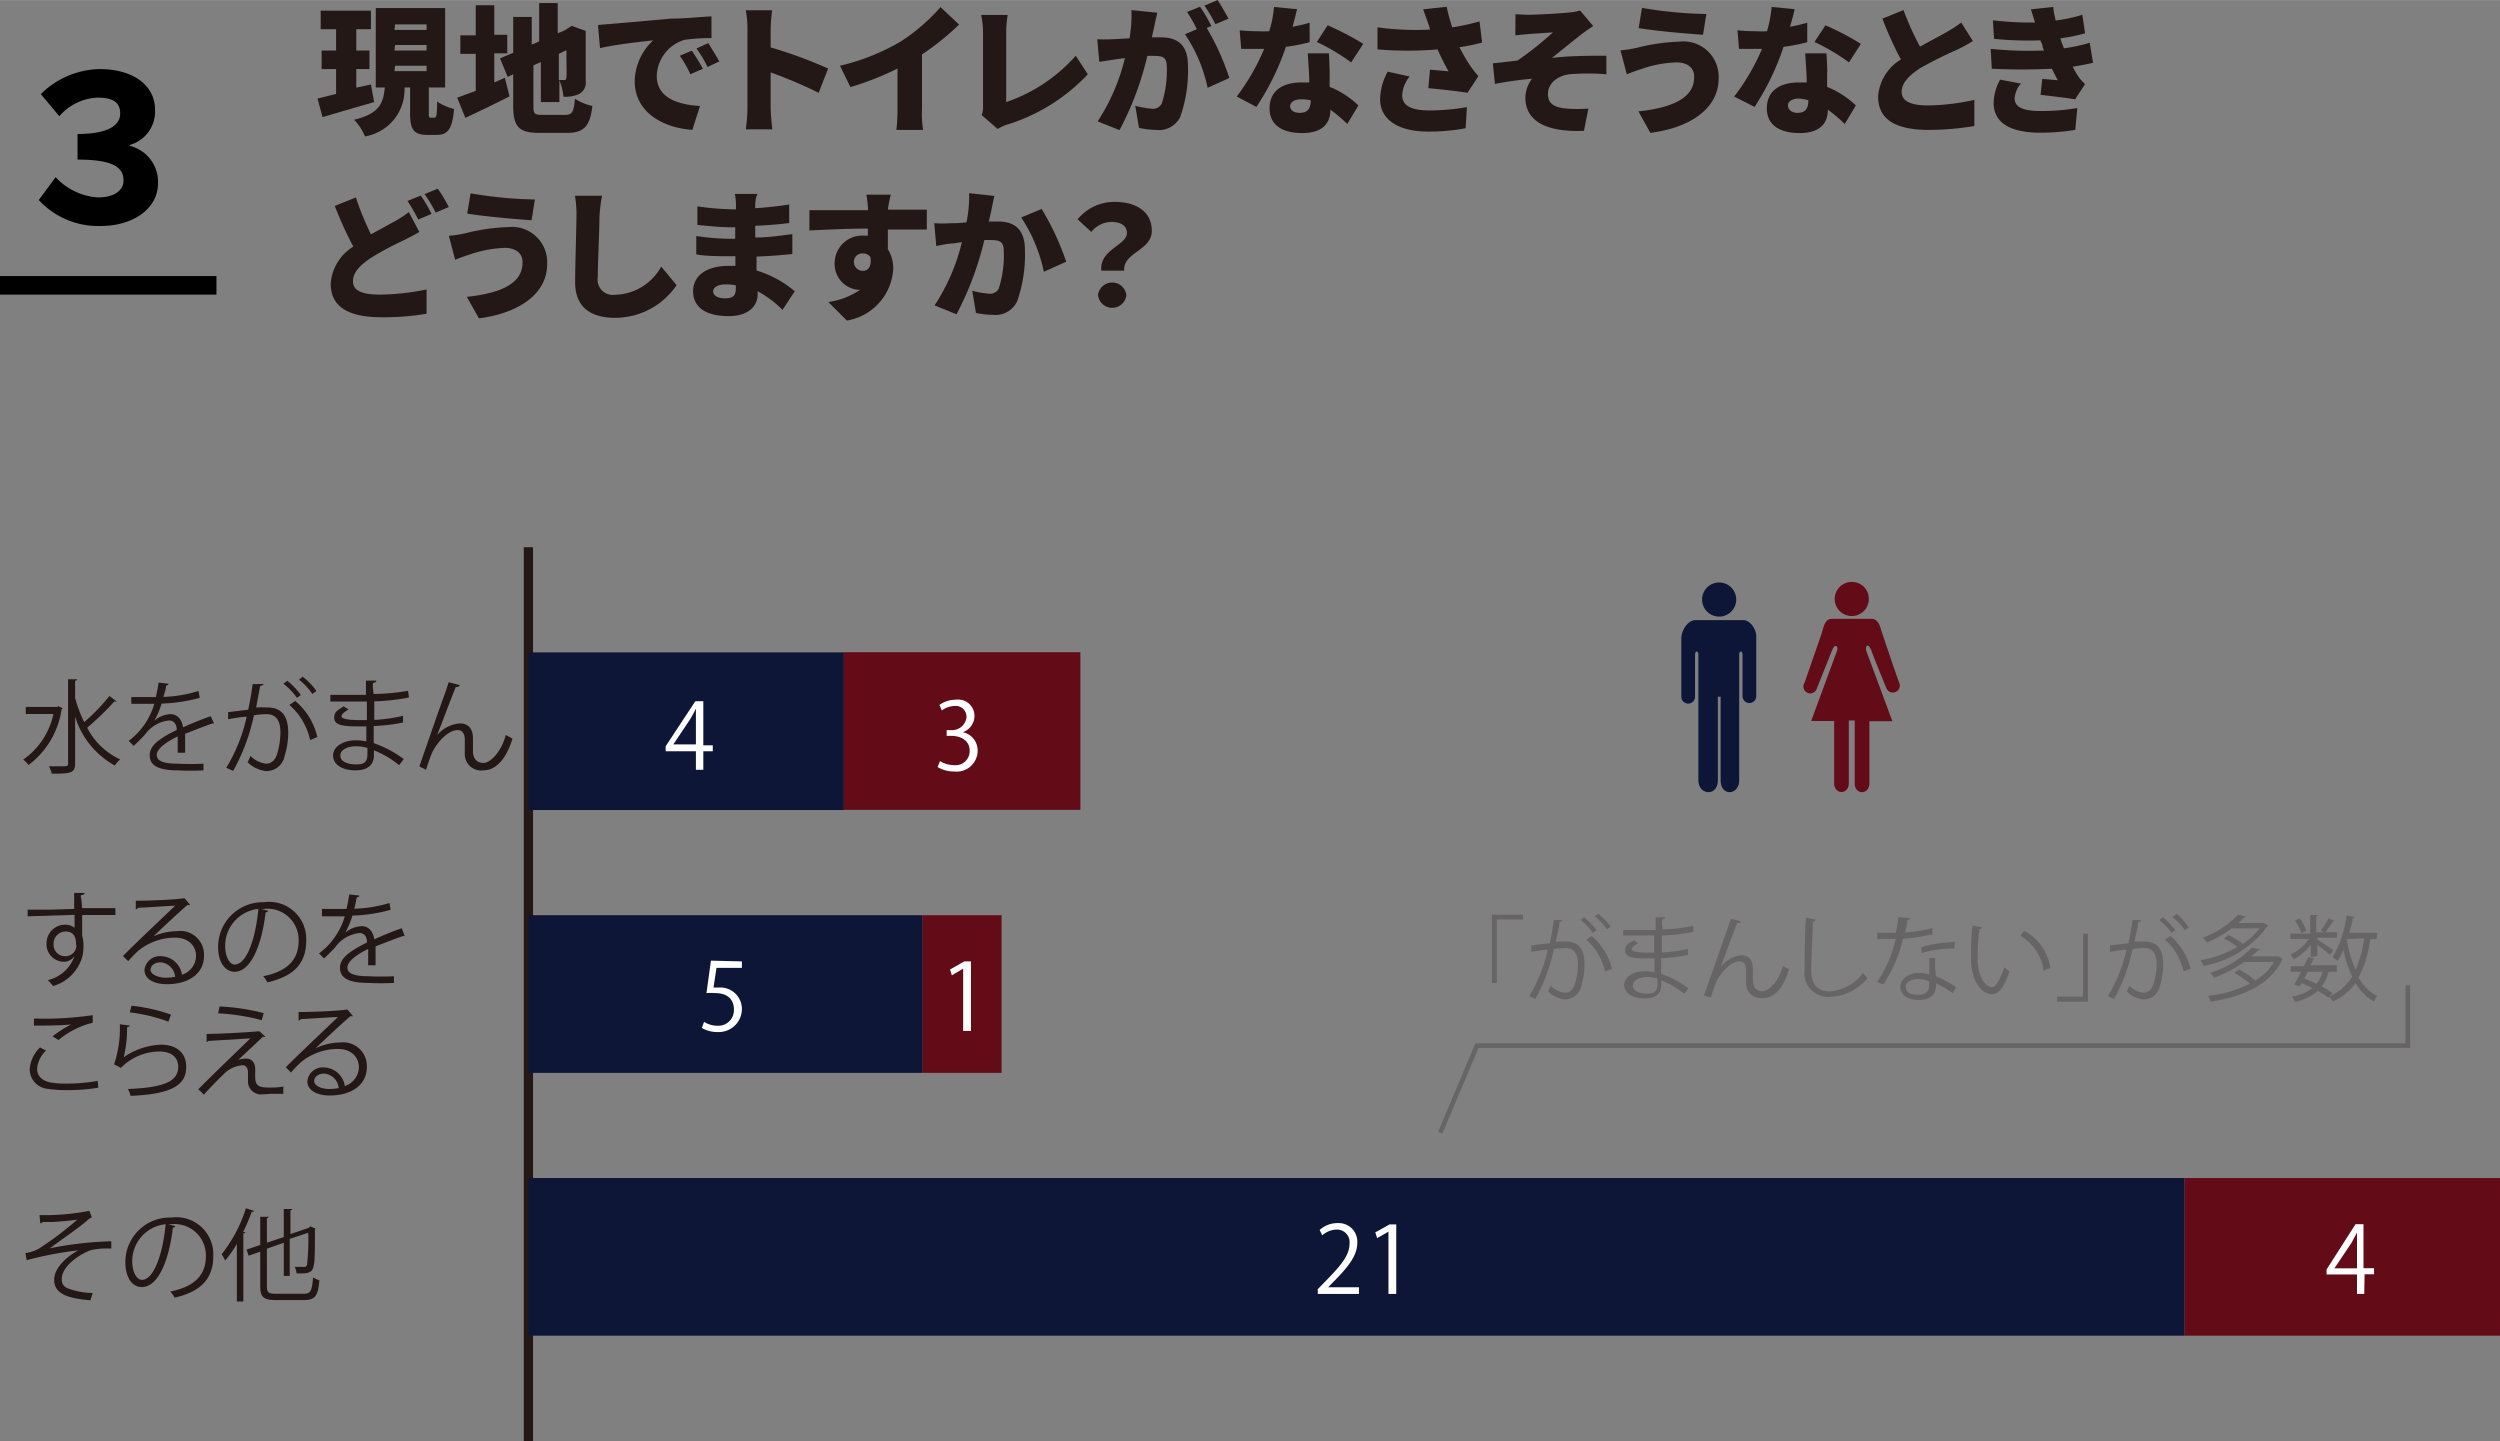 <svg xmlns="http://www.w3.org/2000/svg" width="47.55mm" height="27.41mm" viewBox="0 0 134.79 77.69"><rect x="0" y="0" width="134.79" height="77.69" fill="#808080" stroke="none"/><defs><style>.cls-1,.cls-7,.cls-8{fill:none;}.cls-1{stroke:#231815;stroke-width:0.5px;}.cls-1,.cls-8{stroke-miterlimit:10;}.cls-2{fill:#0d1636;}.cls-3{fill:#640b18;}.cls-4{fill:#231815;}.cls-5{fill:#fff;}.cls-6{fill:#666464;}.cls-7{stroke:#000;}.cls-8{stroke:#666464;stroke-width:0.25px;}</style></defs><g id="レイヤー_2" data-name="レイヤー 2"><g id="文字"><line class="cls-1" x1="28.49" y1="29.5" x2="28.49" y2="77.69"/><rect class="cls-2" x="32.74" y="30.91" width="8.5" height="17.01" transform="translate(76.41 2.43) rotate(90)"/><rect class="cls-3" x="47.62" y="33.04" width="8.5" height="12.76" transform="translate(91.29 -12.46) rotate(90)"/><rect class="cls-3" x="122.03" y="59.26" width="8.5" height="17.01" transform="translate(194.05 -58.52) rotate(90)"/><rect class="cls-2" x="34.87" y="42.96" width="8.5" height="21.26" transform="translate(92.71 14.47) rotate(90)"/><rect class="cls-2" x="68.88" y="23.12" width="8.5" height="89.29" transform="translate(140.9 -5.37) rotate(90)"/><rect class="cls-3" x="47.62" y="51.47" width="8.5" height="4.25" transform="translate(105.47 1.72) rotate(90)"/><path class="cls-3" d="M102.4,36.81c-.2-.52-.88-2.56-.88-2.56-.14-.35-.17-.85-.59-.89H98.76c-.41,0-.45.54-.58.89,0,0-.69,2-.89,2.56a.37.37,0,1,0,.67.29s.62-1.53.8-2,.38-.25.28,0l-1.39,3.77h1.24v3.35c0,.63.79.64.79,0V38.84H100v3.39c0,.64.79.63.79,0V38.88h1.24l-1.4-3.77c-.09-.28.09-.52.28,0s.8,2,.8,2A.37.37,0,1,0,102.4,36.81Z"/><path class="cls-3" d="M100.76,32.28a.92.92,0,1,1-.91-.91A.91.91,0,0,1,100.76,32.28Z"/><path class="cls-2" d="M93.61,32.31a.92.92,0,1,1-.92-.91A.92.92,0,0,1,93.61,32.31Z"/><path class="cls-2" d="M94,33.43H91.41c-.37,0-.75.48-.76,1v3.13a.37.37,0,1,0,.74,0V35.31c0-.25.18-.25.18,0v6.75c0,.82,1.05.9,1.05,0v-4.5h.15v4.5c0,.9,1,.82,1,0V35.31c0-.25.18-.25.18,0v2.22a.37.37,0,1,0,.74,0V34.4C94.73,33.91,94.34,33.43,94,33.43Z"/><path class="cls-4" d="M20.17,5.5c-1,.29-2,.58-2.78.81l-.27-1,1-.25V3.72h-.78v-1h.78V1.57h-.83v-1H20v1h-.79V2.72h.71v1h-.71v1L20,4.55Zm3.25.84c.11,0,.14-.12.15-.87a2.77,2.77,0,0,0,.91.4c-.09,1.09-.34,1.4-.94,1.4h-.48c-.78,0-.95-.31-.95-1.19V4.71h-.3a2.56,2.56,0,0,1-2.13,2.64,2.92,2.92,0,0,0-.59-.9c1.39-.33,1.57-.9,1.66-1.74h-.49V.43H24V4.71h-.88V6.07c0,.24,0,.27.1.27ZM21.27,1.61H23v-.3h-1.7Zm0,1.11H23v-.3h-1.7Zm0,1.11H23V3.54h-1.7Z"/><path class="cls-4" d="M27.22,4.19l.25,1c-.8.41-1.67.83-2.38,1.16l-.44-1.09c.27-.09.59-.22,1-.36v-2h-.83v-1h.83V.28h1V1.87h.7v1h-.7V4.44Zm3.24,2c.39,0,.47-.15.54-.87a3,3,0,0,0,.94.39c-.13,1.08-.44,1.45-1.37,1.45H29.1c-1.12,0-1.43-.31-1.43-1.48V4l-.3.14-.41-1,.71-.3V.91h1V2.4l.4-.17V.16h1V1.79l.38-.16h0l.17-.11.2-.13.76.27,0,.17c0,1.45,0,2.23,0,2.55a.69.69,0,0,1-.37.69,1.82,1.82,0,0,1-.83.14,3.23,3.23,0,0,0-.22-.89V5.5h-1V3.34l-.4.18V5.68c0,.46.05.51.49.51ZM30.13,2.9V4.31h.28c.08,0,.11,0,.13-.14s0-.51,0-1.47Z"/><path class="cls-4" d="M33,1.28,36.18,1C36.93,1,37.81.9,38.36.88V2.05a10.12,10.12,0,0,0-1.44.09,2.09,2.09,0,0,0-1.51,1.95c0,1.11,1,1.54,2.33,1.62L37.33,7c-1.68-.13-3.11-1-3.11-2.64a3.08,3.08,0,0,1,1-2.19c-.64.07-2,.22-2.87.42l-.11-1.24C32.49,1.31,32.82,1.3,33,1.28Zm4.93,2.41L37.22,4a5.54,5.54,0,0,0-.57-1l.65-.27A10.57,10.57,0,0,1,37.89,3.69Zm.88-.4-.66.32a6.3,6.3,0,0,0-.6-1l.64-.29C38.35,2.59,38.62,3,38.77,3.29Z"/><path class="cls-4" d="M40.3,1.55a5.33,5.33,0,0,0-.09-1h1.42a9,9,0,0,0-.08,1v1a25.11,25.11,0,0,1,3.1,1.14L44.14,5A24.39,24.39,0,0,0,41.55,3.9V5.83c0,.21.05.8.09,1.14H40.21a9,9,0,0,0,.09-1.14Z"/><path class="cls-4" d="M48.57,2.23A10.34,10.34,0,0,0,50.71.38l1,.94a14.18,14.18,0,0,1-2,1.61V5.88A5.52,5.52,0,0,0,49.77,7H48.33a10,10,0,0,0,.06-1.09V3.69a15.45,15.45,0,0,1-2.54,1l-.56-1.15A11.82,11.82,0,0,0,48.57,2.23Z"/><path class="cls-4" d="M53,5.7V1.75a4.47,4.47,0,0,0-.1-.95h1.43a6.3,6.3,0,0,0-.08,1v3.7A8.8,8.8,0,0,0,58,3l.65,1a10,10,0,0,1-4.34,2.71,2.18,2.18,0,0,0-.52.24l-.86-.75A1.17,1.17,0,0,0,53,5.7Z"/><path class="cls-4" d="M62.24,1.4c-.05.21-.09.42-.14.61l.51,0c.87,0,1.44.4,1.44,1.53a7.54,7.54,0,0,1-.42,2.77A1.29,1.29,0,0,1,62.32,7a4.53,4.53,0,0,1-.91-.11l-.2-1.19a5.4,5.4,0,0,0,.92.16.52.52,0,0,0,.51-.29,5.74,5.74,0,0,0,.27-1.95c0-.55-.22-.61-.69-.61a2.57,2.57,0,0,0-.36,0,16.54,16.54,0,0,1-1.5,4l-1.18-.47a10.82,10.82,0,0,0,1.47-3.41l-.46.06-.92.14-.11-1.22a8.61,8.61,0,0,0,.88,0l.86-.05A7,7,0,0,0,61,.54L62.4.68C62.34.91,62.28,1.19,62.24,1.4Zm3.07,0-.25.1a13.35,13.35,0,0,1,1.22,2.7l-1.17.53a8.24,8.24,0,0,0-1.22-2.89l.64-.27A7.46,7.46,0,0,0,64,.64l.7-.28C64.91.64,65.17,1.12,65.31,1.39ZM66.24,1l-.71.3a8.07,8.07,0,0,0-.59-1L65.65,0C65.84.29,66.11.77,66.24,1Z"/><path class="cls-4" d="M69.69,1.44c.35-.07.66-.14.92-.22l0,1.05a9.67,9.67,0,0,1-1.28.25,13.75,13.75,0,0,1-1.59,3.24L66.68,5.2a11.93,11.93,0,0,0,1.48-2.57h-.24l-1,0-.08-1a10.36,10.36,0,0,0,1,.05,5.72,5.72,0,0,0,.59,0A5.93,5.93,0,0,0,68.69.37l1.24.12C69.88.72,69.79,1.07,69.69,1.44Zm2,2.45c0,.18,0,.47,0,.79a4.79,4.79,0,0,1,1.55,1l-.6,1a7.86,7.86,0,0,0-.91-.77c0,.72-.41,1.26-1.52,1.26s-1.76-.46-1.76-1.33.59-1.4,1.74-1.4l.4,0c0-.53-.06-1.15-.08-1.57h1.14C71.67,3.16,71.68,3.52,71.69,3.89ZM70.08,6.08c.45,0,.59-.26.59-.68v0a2.84,2.84,0,0,0-.51-.05c-.37,0-.6.15-.6.37S69.77,6.08,70.08,6.08ZM71,2.26l.58-.9a15,15,0,0,1,1.92,1l-.65,1A11.09,11.09,0,0,0,71,2.26Z"/><path class="cls-4" d="M76.73.5,78,.36a9.33,9.33,0,0,0,.3,1.11,12.69,12.69,0,0,0,1.47-.32l.14,1.14a10.43,10.43,0,0,1-1.22.25,8.75,8.75,0,0,0,.58,1,5.19,5.19,0,0,0,.44.56L79.12,5c-.46-.08-1.43-.19-2.11-.25l.09-1,1,.09a11.77,11.77,0,0,1-.59-1.18,19.72,19.72,0,0,1-3.24,0V1.47a15.18,15.18,0,0,0,2.83.12A2.27,2.27,0,0,0,77,1.25ZM75.6,5.12c0,.59.51.83,1.49.83a11.87,11.87,0,0,0,2-.18l-.07,1.14A10.68,10.68,0,0,1,77,7.09c-1.59,0-2.59-.63-2.59-1.75a3.16,3.16,0,0,1,.41-1.48L76,4.12A1.75,1.75,0,0,0,75.6,5.12Z"/><path class="cls-4" d="M82.49.79c.31,0,1.64-.07,2.11-.12a2.68,2.68,0,0,0,.59-.11l.71.84c-.18.12-.51.34-.69.49-.53.41-1.07.86-1.54,1.23C84.6,3,85.79,3,86.61,3V4a12.55,12.55,0,0,0-2,0c-.66.09-1.15.5-1.15,1.06s.38.73,1,.79a8,8,0,0,0,1.18,0l-.24,1.2c-2,.08-3.16-.5-3.16-1.81a1.78,1.78,0,0,1,.36-1,19.15,19.15,0,0,0-2,.28l-.11-1.11,1.33-.15a18.75,18.75,0,0,0,1.91-1.52l-1.3.09-.73.07L81.71.76C82,.78,82.22.79,82.49.79Z"/><path class="cls-4" d="M90.39,3.36a6.23,6.23,0,0,0-1.9.36c-.21.06-.55.19-.78.28l-.34-1.29a6.13,6.13,0,0,0,.89-.14,10.78,10.78,0,0,1,2.29-.33,1.9,1.9,0,0,1,2.11,2c0,1.59-1.51,2.64-3.68,2.92L88.34,6c1.88-.2,3-.75,3-1.83C91.37,3.73,91.06,3.36,90.39,3.36ZM92,.75l-.18,1.12c-.9-.06-2.6-.21-3.47-.36L88.53.42A22.34,22.34,0,0,0,92,.75Z"/><path class="cls-4" d="M96.51,1.44a9.25,9.25,0,0,0,.93-.22l0,1.05a9.67,9.67,0,0,1-1.28.25A13.75,13.75,0,0,1,94.6,5.76L93.5,5.2A11.58,11.58,0,0,0,95,2.63h-.24l-1,0-.08-1a10.1,10.1,0,0,0,1,.05,5.82,5.82,0,0,0,.59,0A6.7,6.7,0,0,0,95.52.37l1.24.12C96.71.72,96.62,1.07,96.51,1.44Zm2,2.45c0,.18,0,.47,0,.79a4.91,4.91,0,0,1,1.55,1l-.6,1a7.86,7.86,0,0,0-.91-.77c0,.72-.41,1.26-1.52,1.26s-1.77-.46-1.77-1.33.6-1.4,1.75-1.4l.4,0c0-.53-.06-1.15-.08-1.57h1.14C98.5,3.16,98.51,3.52,98.52,3.89ZM96.91,6.08c.45,0,.59-.26.59-.68v0A2.84,2.84,0,0,0,97,5.31c-.37,0-.6.15-.6.37S96.6,6.08,96.91,6.08Zm.92-3.82.59-.9a14.21,14.21,0,0,1,1.91,1l-.64,1A10.79,10.79,0,0,0,97.83,2.26Z"/><path class="cls-4" d="M103.52,2.51c.55-.31,1.12-.6,1.44-.79a6.22,6.22,0,0,0,.78-.51l.63,1a9.32,9.32,0,0,1-.84.46,22.11,22.11,0,0,0-2,1c-.58.38-1,.78-1,1.28s.48.73,1.44.73a12,12,0,0,0,2.48-.3V6.79A15,15,0,0,1,104,7c-1.54,0-2.74-.41-2.74-1.8a2.54,2.54,0,0,1,1.23-2c-.35-.64-.7-1.42-1-2.2l1.14-.46A15.09,15.09,0,0,0,103.52,2.51Z"/><path class="cls-4" d="M110.2,2.72a1.34,1.34,0,0,0-.07-.18c0-.15-.09-.27-.12-.37a18.54,18.54,0,0,1-2.5-.08l-.06-1a17.46,17.46,0,0,0,2.27.12L109.5.5l1.21-.13c0,.26.08.5.12.73a7.86,7.86,0,0,0,1.44-.31l.15,1a8.69,8.69,0,0,1-1.33.27,2.58,2.58,0,0,0,.08.26l.11.28a8.56,8.56,0,0,0,1.39-.3l.18,1.08c-.34.08-.7.15-1.1.21a6,6,0,0,0,.3.52,2.42,2.42,0,0,0,.37.42l-.54.82c-.42-.07-1.3-.18-1.86-.24l.09-.86.84.07c-.12-.21-.22-.42-.32-.62a31.94,31.94,0,0,1-3.24,0l-.06-1.07A20.58,20.58,0,0,0,110.2,2.72Zm-1.58,2.57c0,.51.51.69,1.4.69A11,11,0,0,0,112,5.82L111.89,7a12.21,12.21,0,0,1-1.87.15c-1.51,0-2.51-.45-2.53-1.58a2.64,2.64,0,0,1,.35-1.28l1.12.21A1.37,1.37,0,0,0,108.62,5.29Z"/><path class="cls-4" d="M20,12.63l1.26-.69a5.87,5.87,0,0,0,.78-.51l.57,1.07c-.27.16-.54.3-.84.45a16.59,16.59,0,0,0-1.74.93c-.58.38-1,.78-1,1.28s.48.72,1.44.72A12.91,12.91,0,0,0,23,15.6l0,1.31a13.6,13.6,0,0,1-2.43.19c-1.55,0-2.74-.42-2.74-1.81a2.56,2.56,0,0,1,1.22-2c-.34-.63-.7-1.41-1-2.19l1.14-.46A15.09,15.09,0,0,0,20,12.63Zm3.26-1.1-.71.3a10.59,10.59,0,0,0-.58-1l.71-.29C22.87,10.78,23.14,11.27,23.27,11.53Zm.93-.37-.7.3a7.66,7.66,0,0,0-.6-1l.71-.29C23.8,10.43,24.07,10.91,24.2,11.16Z"/><path class="cls-4" d="M27.22,13.36a6.36,6.36,0,0,0-1.9.36c-.21.06-.55.19-.78.28l-.34-1.29a6.5,6.5,0,0,0,.9-.14,10.59,10.59,0,0,1,2.29-.33,1.9,1.9,0,0,1,2.11,2c0,1.59-1.51,2.64-3.68,2.92L25.17,16c1.89-.2,3-.75,3-1.83C28.2,13.73,27.89,13.36,27.22,13.36Zm1.62-2.61-.18,1.12c-.9-.06-2.6-.21-3.47-.36l.18-1.09A22.33,22.33,0,0,0,28.84,10.75Z"/><path class="cls-4" d="M32.32,11.71c0,.79-.09,2.41-.09,3.24a.82.82,0,0,0,.92.94,2.92,2.92,0,0,0,2.5-1.52l.83,1a4,4,0,0,1-3.33,1.76c-1.32,0-2.14-.59-2.14-1.91,0-.94.07-3,.07-3.52A6,6,0,0,0,31,10.55l1.46,0C32.38,10.92,32.34,11.38,32.32,11.71Z"/><path class="cls-4" d="M40.72,11c0,.06,0,.13,0,.22a18.22,18.22,0,0,0,1.83-.2v1c-.45.06-1.11.12-1.83.15,0,.22,0,.43,0,.63.78,0,1.38-.11,2-.18v1.07c-.66.07-1.21.11-1.93.14,0,.24,0,.49,0,.75a5.76,5.76,0,0,1,2.06,1.12l-.66,1a5.8,5.8,0,0,0-1.34-1v.15c0,.71-.57,1.19-1.56,1.19-1.27,0-1.92-.5-1.92-1.34s.72-1.37,1.91-1.37h.37c0-.17,0-.35,0-.52h-.37c-.4,0-1.26,0-1.74-.1V12.72a13.06,13.06,0,0,0,1.76.15h.34c0-.21,0-.41,0-.62h-.24c-.45,0-1.29-.07-1.8-.13l0-1a14.34,14.34,0,0,0,1.82.16h.26V11a2.8,2.8,0,0,0-.06-.55h1.23C40.75,10.61,40.73,10.82,40.72,11Zm-1.64,5.08c.38,0,.59-.1.59-.49a1.7,1.7,0,0,0,0-.21,2.54,2.54,0,0,0-.56-.05c-.42,0-.66.17-.66.38S38.69,16.08,39.08,16.08Z"/><path class="cls-4" d="M47.88,11.22v.08c.7,0,1.7,0,2.09,0v1.07c-.45,0-1.15,0-2.1,0,0,.36,0,.74,0,1.06a2,2,0,0,1,.29,1.07,3,3,0,0,1-2.5,2.78l-1-1a4.16,4.16,0,0,0,1.72-.66h-.13A1.4,1.4,0,0,1,45,14.17a1.49,1.49,0,0,1,1.6-1.47h.19c0-.13,0-.25,0-.38-1.13,0-2.24.06-3.15.1l0-1.09c.87,0,2.2,0,3.16,0v-.09a6,6,0,0,0-.09-.75h1.32A6.49,6.49,0,0,0,47.88,11.22ZM46.52,14.6c.24,0,.49-.17.41-.74a.47.47,0,0,0-.41-.2.45.45,0,0,0-.48.48A.48.48,0,0,0,46.52,14.6Z"/><path class="cls-4" d="M53.45,11.34c-.05.2-.09.41-.14.6l.51,0c.87,0,1.44.41,1.44,1.53a7.54,7.54,0,0,1-.42,2.77,1.29,1.29,0,0,1-1.31.73,4.53,4.53,0,0,1-.91-.1l-.2-1.2a4.57,4.57,0,0,0,.92.16.51.51,0,0,0,.51-.28,5.85,5.85,0,0,0,.27-2c0-.54-.22-.61-.69-.61a2.57,2.57,0,0,0-.36,0,16.77,16.77,0,0,1-1.5,4l-1.18-.48a10.72,10.72,0,0,0,1.47-3.41l-.46.07c-.24,0-.68.09-.92.14l-.11-1.23a6.46,6.46,0,0,0,.88,0c.22,0,.52,0,.86-.05a6.92,6.92,0,0,0,.14-1.57l1.36.15C53.55,10.84,53.49,11.12,53.45,11.34Zm4,2.78-1.17.53a8.44,8.44,0,0,0-1.22-2.93l1.1-.46A14.29,14.29,0,0,1,57.49,14.12Z"/><path class="cls-4" d="M60.76,12.56c0-.41-.35-.6-.85-.6a1.42,1.42,0,0,0-1.07.54l-.74-.68a2.56,2.56,0,0,1,2-.94c1.11,0,2,.49,2,1.56s-1.56,1.16-1.49,2.15H59.38C59.26,13.45,60.76,13.22,60.76,12.56ZM59.2,15.91a.77.77,0,0,1,1.53,0,.77.77,0,0,1-1.53,0Z"/><path class="cls-4" d="M3.12,38.06l.26.12a.12.12,0,0,1-.06.06,4.57,4.57,0,0,1-1.78,3,1.59,1.59,0,0,0-.29-.29,4,4,0,0,0,1.63-2.46H1.39v-.38H3.12Zm.93-.43a7.25,7.25,0,0,0,.49,1.3A10.58,10.58,0,0,0,5.9,37.52l.39.29a.13.13,0,0,1-.12,0A15,15,0,0,1,4.7,39.23a3.77,3.77,0,0,0,1.78,1.71,1.53,1.53,0,0,0-.29.33,4.53,4.53,0,0,1-2.14-2.64v2.54c0,.5-.23.54-1.26.54a1.63,1.63,0,0,0-.15-.4h.55c.46,0,.48,0,.48-.15V36.62l.49,0s0,.07-.11.08Z"/><path class="cls-4" d="M11.54,39h0a.12.12,0,0,1-.08,0c-.42.14-1,.37-1.48.56,0,.13,0,.27,0,.43s0,.38,0,.59l-.4,0c0-.2,0-.45,0-.66v-.22c-.62.3-1.13.67-1.13,1s.38.47,1.14.47a13.55,13.55,0,0,0,1.38,0v.36a12.85,12.85,0,0,1-1.38,0c-1.06,0-1.52-.26-1.52-.82s.63-.95,1.46-1.36c0-.34-.19-.51-.41-.51a1.83,1.83,0,0,0-1.31.77c-.15.17-.37.38-.6.6l-.27-.27a3.82,3.82,0,0,0,1.38-2H7.08v-.36H8.4a7.73,7.73,0,0,0,.15-.78l.54.06a.14.14,0,0,1-.14.1c0,.22-.09.41-.14.61a7.08,7.08,0,0,0,1.89-.32l.07.37a8.73,8.73,0,0,1-2.06.31,3.86,3.86,0,0,1-.4.93h0a1.42,1.42,0,0,1,.88-.36c.37,0,.61.27.68.71.46-.21,1-.43,1.49-.6Z"/><path class="cls-4" d="M14.21,36.87c0,.06-.07.09-.18.1-.06.31-.16.84-.22,1.17a5.66,5.66,0,0,1,.61,0c.83,0,1.12.54,1.12,1.37a4.29,4.29,0,0,1-.19,1.23,1,1,0,0,1-1,.83,1.66,1.66,0,0,1-1-.48,2.67,2.67,0,0,0,.15-.34,1.46,1.46,0,0,0,.84.42c.31,0,.5-.2.61-.55a4.3,4.3,0,0,0,.17-1.12c0-.63-.21-1-.76-1a5.08,5.08,0,0,0-.67.06,10.52,10.52,0,0,1-1.12,3l-.37-.17a9,9,0,0,0,1.1-2.75c-.28,0-.68.08-1,.13l0-.38,1.08-.13c.09-.4.18-.89.24-1.38Zm1.28-.17a3.77,3.77,0,0,1,.73.77l-.21.15a3.5,3.5,0,0,0-.73-.76Zm1.23,3.2A3.48,3.48,0,0,0,15.6,38l.32-.21a3.61,3.61,0,0,1,1.19,1.94Zm-.4-3.42a3.57,3.57,0,0,1,.74.77l-.22.16a3.49,3.49,0,0,0-.72-.77Z"/><path class="cls-4" d="M17.81,37.46c.34,0,.79,0,1.17,0h.75c0-.27,0-.57,0-.77l.56,0c0,.07-.06.1-.15.12s0,.51,0,.6A11.1,11.1,0,0,0,22,37.24l.05.36a11,11,0,0,1-1.87.21c0,.33,0,.67,0,1a8.9,8.9,0,0,0,1.55-.22l0,.36a9.37,9.37,0,0,1-1.58.19l0,.92a6.26,6.26,0,0,1,1.62.86l-.25.33a5.13,5.13,0,0,0-1.36-.8c0,.08,0,.18,0,.25,0,.53-.32.83-1,.83s-1.2-.29-1.2-.8.59-.82,1.21-.82a2.43,2.43,0,0,1,.58.06c0-.23,0-.52,0-.81h-.53c-.94,0-1.2-.15-1.2-.47s.16-.38.51-.61l.26.17c-.24.14-.38.26-.38.37s.26.2,1,.2h.37l0-1H17.81Zm2,2.86a2.32,2.32,0,0,0-.62-.09c-.41,0-.84.17-.84.5s.39.48.87.48.59-.19.59-.57Z"/><path class="cls-4" d="M22.61,41.32c.4-1.16,1.08-3.11,1.29-3.69.11-.29.25-.71.29-.85l.59.15c0,.08-.1.11-.21.11-.3.75-.77,2-1,2.59h0A1.76,1.76,0,0,1,24.8,39c.48,0,.71.32.7.84l0,.65c0,.41.21.64.57.64s.95-.57,1.2-1.51l.36.2c-.3,1-.84,1.71-1.57,1.71a.88.88,0,0,1-1-.91c0-.11,0-.61,0-.73,0-.35-.14-.53-.38-.53-.64,0-1.27.92-1.41,1.28-.08.19-.2.54-.3.86Z"/><path class="cls-4" d="M4,49c0-.12,0-.72,0-.86l.56,0s0,.1-.14.11,0,.13,0,.71l1.8,0v.37c-.47,0-1.13,0-1.79,0,0,.43,0,.82,0,1.12a1.78,1.78,0,0,1,.07.58,2.2,2.2,0,0,1-.06.53,2.29,2.29,0,0,1-1.58,1.6,2.79,2.79,0,0,0-.28-.32,2,2,0,0,0,1.43-1.28H4a.67.67,0,0,1-.56.29.94.94,0,0,1-.93-1,1,1,0,0,1,1-1,.8.8,0,0,1,.51.17c0-.1,0-.47,0-.7l-2.53.08v-.36l1.25,0Zm.1,1.93c0-.21,0-.71-.56-.71a.65.65,0,0,0-.65.69.61.61,0,0,0,.61.64A.59.59,0,0,0,4.12,50.94Z"/><path class="cls-4" d="M8.18,50.52a3.27,3.27,0,0,1,1.36-.32A1.28,1.28,0,0,1,11,51.52c0,1-.87,1.54-2,1.54-.72,0-1.21-.29-1.21-.77a.83.83,0,0,1,.9-.74,1.16,1.16,0,0,1,1.12,1,1.09,1.09,0,0,0,.76-1c0-.59-.44-1-1.13-1a3.13,3.13,0,0,0-2,.72,6.88,6.88,0,0,0-.53.55l-.28-.28c.49-.51,2.07-2,2.81-2.71-.32,0-1.42.09-2,.11a.17.17,0,0,1-.12.08l0-.46c.74,0,2.16-.06,2.56-.13l.08,0,.29.35a.16.16,0,0,1-.13,0c-.39.32-1.43,1.3-1.86,1.71Zm.76,2.19a2.73,2.73,0,0,0,.5-.05.85.85,0,0,0-.78-.78c-.29,0-.54.15-.54.41S8.57,52.71,8.94,52.71Z"/><path class="cls-4" d="M14.46,49.1a.15.15,0,0,1-.14.09c-.2,1.71-.77,3.2-1.68,3.2-.46,0-.88-.46-.88-1.33a2.41,2.41,0,0,1,2.47-2.42,2,2,0,0,1,2.28,2.07c0,1.31-.76,1.94-2.09,2.25a1.65,1.65,0,0,0-.23-.33c1.26-.25,1.91-.86,1.91-1.9A1.68,1.68,0,0,0,14.23,49h-.16ZM13.93,49a2,2,0,0,0-1.79,2c0,.59.25,1,.51,1C13.32,52,13.79,50.54,13.93,49Z"/><path class="cls-4" d="M21.82,50.46h0a.1.1,0,0,1-.08,0c-.42.14-1,.37-1.49.56,0,.13,0,.27,0,.43s0,.38,0,.59l-.4,0c0-.2,0-.45,0-.66a1.48,1.48,0,0,0,0-.22c-.62.3-1.12.67-1.12,1s.38.47,1.13.47a13.43,13.43,0,0,0,1.38,0v.36a13.06,13.06,0,0,1-1.39,0c-1.05,0-1.52-.26-1.52-.82s.64-.95,1.46-1.36c0-.34-.18-.51-.4-.51a1.86,1.86,0,0,0-1.32.77,8.43,8.43,0,0,1-.6.6l-.27-.27a3.83,3.83,0,0,0,1.39-2H17.36V49h1.32a7.73,7.73,0,0,0,.15-.78l.54.06c0,.06-.05.09-.14.1a5.47,5.47,0,0,1-.13.61A7.14,7.14,0,0,0,21,48.68l.06.37a8.59,8.59,0,0,1-2.06.31,4.38,4.38,0,0,1-.39.93h0a1.44,1.44,0,0,1,.89-.36c.37,0,.61.27.68.71.46-.21,1-.43,1.48-.6Z"/><path class="cls-4" d="M5.3,58.64a9.84,9.84,0,0,1-1.67.13,6.86,6.86,0,0,1-1.08-.07,1.07,1.07,0,0,1-.95-1.05,1.8,1.8,0,0,1,.56-1.18l.32.17a1.49,1.49,0,0,0-.48,1c0,.31.21.6.68.71a5,5,0,0,0,.9.07,9.57,9.57,0,0,0,1.69-.15ZM2.83,55.87a7.14,7.14,0,0,1,1-.64h0c-.42.05-1.38.07-2,.06v-.38A18.1,18.1,0,0,0,5,54.73l0,.41a4.43,4.43,0,0,0-1.84.93Z"/><path class="cls-4" d="M7,55.29a.18.18,0,0,1-.15.09A6.59,6.59,0,0,1,6.67,57h0a3.76,3.76,0,0,1,2-.68c.85,0,1.38.44,1.37,1.21,0,1-.85,1.46-3,1.55a1.86,1.86,0,0,0-.14-.37c1.92-.08,2.69-.39,2.71-1.18,0-.53-.37-.84-1-.84a2.91,2.91,0,0,0-2.09.88l-.37-.19a6,6,0,0,0,.31-2.16Zm.09-1.07a9.19,9.19,0,0,1,2.13.48l-.14.38A9,9,0,0,0,7,54.58Z"/><path class="cls-4" d="M12.73,57.19a1.25,1.25,0,0,1,.55-.12c.28,0,.48.21.48.56,0,.14,0,.31,0,.44,0,.56.33.56.81.56a4,4,0,0,0,.71-.05,3.06,3.06,0,0,0,0,.39c-.22,0-.48,0-.72,0A4.45,4.45,0,0,1,14,59a.7.7,0,0,1-.63-.67c0-.13,0-.38,0-.54s-.09-.36-.28-.36a1.57,1.57,0,0,0-1,.45c-.32.31-.92.92-1.1,1.14a2.47,2.47,0,0,0-.3-.29c.52-.54,2.25-2.21,2.81-2.75l-2.28.14a.1.1,0,0,1-.08.06l0-.44c.77,0,2.22-.09,2.77-.14l.08,0,.32.29a.22.22,0,0,1-.13,0l-1.43,1.34ZM14.11,55a11.12,11.12,0,0,0-2.35-.37l.08-.37a11.53,11.53,0,0,1,2.38.36Z"/><path class="cls-4" d="M17,56.52a3.27,3.27,0,0,1,1.36-.32,1.28,1.28,0,0,1,1.42,1.32c0,1-.87,1.54-2,1.54-.72,0-1.21-.29-1.21-.77a.83.83,0,0,1,.9-.74,1.16,1.16,0,0,1,1.12,1,1.09,1.09,0,0,0,.76-1c0-.59-.44-1-1.13-1a3.13,3.13,0,0,0-2,.72,6.88,6.88,0,0,0-.53.55l-.28-.28c.49-.51,2.07-2,2.81-2.71-.32,0-1.41.09-2,.11a.17.17,0,0,1-.12.08l0-.46c.74,0,2.16-.06,2.56-.13l.08,0,.29.35a.16.16,0,0,1-.13,0c-.39.32-1.43,1.3-1.86,1.71Zm.76,2.19a2.73,2.73,0,0,0,.5-.05.85.85,0,0,0-.78-.78c-.29,0-.54.15-.54.41S17.37,58.71,17.74,58.71Z"/><path class="cls-4" d="M2.13,65.51a12.84,12.84,0,0,0,2.69-.23l.13.35a.8.8,0,0,0-.26.18c-.55.47-1.36,1-2,1.49A19,19,0,0,1,6,66.92v.39H5.78a3.63,3.63,0,0,0-.84.08c-.47.13-1.61.81-1.61,1.56a.49.49,0,0,0,.28.49A4,4,0,0,0,5,69.71l-.13.39C3.53,70,2.92,69.69,2.92,69s.76-1.3,1.3-1.59a18.92,18.92,0,0,0-2.78.53l-.07-.38a2.23,2.23,0,0,0,.72-.24,17.74,17.74,0,0,0,2.08-1.57c-.34.06-1,.11-1.34.13l-.52,0a.21.21,0,0,1-.14.07Z"/><path class="cls-4" d="M9.45,66.1a.13.13,0,0,1-.13.09c-.2,1.71-.77,3.2-1.68,3.2-.47,0-.88-.46-.88-1.33a2.4,2.4,0,0,1,2.47-2.42,2,2,0,0,1,2.27,2.07c0,1.31-.76,1.94-2.08,2.25a1.72,1.72,0,0,0-.24-.33c1.27-.25,1.92-.86,1.92-1.9A1.69,1.69,0,0,0,9.23,66H9.06ZM8.93,66a2,2,0,0,0-1.8,2c0,.59.25,1,.52,1C8.31,69,8.79,67.54,8.93,66Z"/><path class="cls-4" d="M12.77,67.06a6.46,6.46,0,0,1-.63.9,2.27,2.27,0,0,0-.19-.34,7.73,7.73,0,0,0,1.31-2.48l.43.14s0,.06-.12.06a11.29,11.29,0,0,1-.46,1.08l.12,0s0,.06-.11.07v3.68h-.35Zm1.62,2.29c0,.32.07.4.49.4h1.51c.37,0,.43-.18.49-.88a1.17,1.17,0,0,0,.34.15c-.07.8-.2,1.07-.82,1.07H14.88c-.66,0-.85-.15-.85-.75V67.48l-.62.22-.12-.33.74-.25V65.6l.46,0s0,.06-.1.07V67l.91-.31V65.18l.46,0s0,.06-.1.07v1.28l1-.34a.46.46,0,0,1,.07-.07l.3.12a.12.12,0,0,1-.05,0c0,1,0,1.82-.07,2-.06.38-.29.43-.92.41a1.08,1.08,0,0,0-.1-.35h.48c.11,0,.16,0,.19-.16a12.45,12.45,0,0,0,.06-1.68l-1,.33v2H15.3V67l-.91.32Z"/><path class="cls-5" d="M37.92,41.5h-.4v-1H35.89v-.27l1.6-2.43h.43v2.38h.51v.32h-.51Zm-1.61-1.37h1.21V38.8c0-.21,0-.41,0-.6h0c-.11.23-.2.39-.3.56l-.91,1.36Z"/><path class="cls-5" d="M40,51.83v.35H38.63l-.16,1.06.29,0A1.16,1.16,0,0,1,40,54.37a1.25,1.25,0,0,1-1.3,1.27,1.68,1.68,0,0,1-.86-.22l.12-.33a1.36,1.36,0,0,0,.74.21.84.84,0,0,0,.87-.88c0-.52-.33-.88-1-.88a3,3,0,0,0-.48,0l.24-1.75Z"/><path class="cls-5" d="M51.93,55.58V52.22h0l-.61.36-.1-.31.77-.44h.36v3.75Z"/><path class="cls-5" d="M73.27,69.76H71.05V69.5l.37-.38c.89-.9,1.34-1.45,1.34-2.06a.68.68,0,0,0-.72-.77,1.22,1.22,0,0,0-.75.31l-.14-.29a1.44,1.44,0,0,1,1-.37A1,1,0,0,1,73.18,67c0,.7-.5,1.31-1.27,2.09l-.3.31h1.66Z"/><path class="cls-5" d="M74.86,69.76V66.4h0l-.61.35-.1-.31.77-.43h.36v3.75Z"/><path class="cls-5" d="M127.47,69.76h-.39V68.71h-1.64v-.27L127,66h.43v2.37H128v.33h-.51Zm-1.61-1.38h1.22V67.05c0-.2,0-.4,0-.6h0l-.3.56-.92,1.37Z"/><path class="cls-5" d="M51.89,39.47a1,1,0,0,1,.82,1,1.13,1.13,0,0,1-1.27,1.12,1.66,1.66,0,0,1-.89-.24l.13-.32a1.46,1.46,0,0,0,.76.22.76.76,0,0,0,.84-.78c0-.55-.47-.8-1-.8h-.24v-.31h.24a.78.78,0,0,0,.83-.7.58.58,0,0,0-.65-.6,1.23,1.23,0,0,0-.68.24l-.13-.3a1.57,1.57,0,0,1,.89-.28.88.88,0,0,1,1,.88.94.94,0,0,1-.68.89Z"/><path class="cls-6" d="M80.44,53V49.31h1.67v.26H80.7V53Z"/><path class="cls-6" d="M84.25,49.61c0,.06-.07.08-.17.09,0,.28-.14.76-.2,1.06l.55,0c.76,0,1,.49,1,1.24a3.94,3.94,0,0,1-.17,1.13.9.9,0,0,1-.89.75,1.47,1.47,0,0,1-.9-.43,2.22,2.22,0,0,0,.13-.31,1.33,1.33,0,0,0,.77.38c.28,0,.45-.18.55-.5a3.58,3.58,0,0,0,.16-1c0-.58-.19-.92-.69-.91a5.86,5.86,0,0,0-.61.05,9.53,9.53,0,0,1-1,2.7l-.33-.16a8.12,8.12,0,0,0,1-2.5c-.25,0-.62.07-.89.12l0-.35,1-.12c.08-.36.16-.81.22-1.25Zm1.16-.16a4,4,0,0,1,.67.7l-.2.14a3.31,3.31,0,0,0-.66-.69Zm1.12,2.92a3.16,3.16,0,0,0-1-1.71l.29-.2a3.39,3.39,0,0,1,1.09,1.77Zm-.37-3.11a3.4,3.4,0,0,1,.68.69l-.2.15a3.12,3.12,0,0,0-.66-.7Z"/><path class="cls-6" d="M87.51,50.14c.31,0,.73,0,1.07,0h.69c0-.24,0-.52,0-.69l.5,0c0,.06-.05.09-.13.11s0,.46,0,.55a9.43,9.43,0,0,0,1.66-.2l0,.33a10.25,10.25,0,0,1-1.7.19c0,.3,0,.61,0,.92a8.58,8.58,0,0,0,1.41-.19l0,.32a9,9,0,0,1-1.45.18l0,.84a5.56,5.56,0,0,1,1.47.78l-.22.3a4.9,4.9,0,0,0-1.24-.73c0,.08,0,.17,0,.23,0,.48-.29.75-.9.75s-1.1-.26-1.1-.73.55-.74,1.11-.74a1.93,1.93,0,0,1,.52.06c0-.22,0-.48,0-.75h-.48c-.86,0-1.1-.13-1.1-.43s.15-.34.47-.55l.24.16c-.23.12-.35.23-.35.33s.24.18.87.18h.34l0-.93H87.51Zm1.85,2.61a2.29,2.29,0,0,0-.56-.08c-.38,0-.76.16-.76.46s.35.44.78.44.55-.18.55-.53Z"/><path class="cls-6" d="M91.87,53.67c.38-1.06,1-2.84,1.19-3.37l.26-.77.54.14c0,.07-.1.09-.2.09-.27.69-.7,1.86-.88,2.36h0a1.63,1.63,0,0,1,1.1-.62c.43,0,.64.3.63.77l0,.59c0,.38.2.58.52.58s.87-.51,1.1-1.37a2.58,2.58,0,0,0,.32.18c-.27,1-.77,1.56-1.43,1.56a.8.8,0,0,1-.88-.83c0-.1,0-.56,0-.66,0-.32-.13-.49-.35-.49-.58,0-1.16.84-1.28,1.17-.07.17-.18.49-.28.78Z"/><path class="cls-6" d="M97.9,49.58c0,.06-.06.1-.16.11,0,.58-.09,1.91-.09,2.65s.37,1.11,1,1.11a2.45,2.45,0,0,0,1.8-1,1.73,1.73,0,0,0,.23.29,2.72,2.72,0,0,1-2,1,1.28,1.28,0,0,1-1.38-1.47c0-.63,0-2.19.08-2.8Z"/><path class="cls-6" d="M103,49.51a.19.19,0,0,1-.16.09c0,.22-.08.48-.12.67a7,7,0,0,0,1.47-.24l0,.34a11.14,11.14,0,0,1-1.59.24,7.42,7.42,0,0,1-1.06,2.46l-.33-.13a6.72,6.72,0,0,0,1-2.32h-1v-.33h1a7.18,7.18,0,0,0,.14-.85Zm1.33,2.13c0,.41,0,.69.06,1a5.38,5.38,0,0,1,1.07.58l-.18.32a4.88,4.88,0,0,0-.89-.52c0,.5-.2.89-.93.89-.56,0-1-.25-1-.72s.53-.74,1-.74a1.92,1.92,0,0,1,.56.09c0-.32,0-.65,0-.89ZM104,52.9a1.63,1.63,0,0,0-.59-.12c-.3,0-.66.12-.66.43s.28.42.67.42.59-.17.59-.5A1.69,1.69,0,0,0,104,52.9Zm1.37-1.77a6.52,6.52,0,0,0-1.77.25l0-.32a6.77,6.77,0,0,1,1.8-.27Z"/><path class="cls-6" d="M106.86,50c0,.05-.06.08-.13.08a8.33,8.33,0,0,0-.1,1.25c0,.18,0,.37,0,.53.06.85.41,1.36.79,1.36.2,0,.46-.51.64-1.07a1.94,1.94,0,0,0,.29.21c-.23.68-.52,1.23-.93,1.24-.64,0-1.08-.76-1.15-1.72,0-.2,0-.41,0-.63a12.08,12.08,0,0,1,.08-1.35Zm3.32,2.33a2.51,2.51,0,0,0-1.26-1.88l.22-.27a2.76,2.76,0,0,1,1.41,2Z"/><path class="cls-6" d="M112.57,50.34V54h-1.66v-.27h1.4V50.34Z"/><path class="cls-6" d="M115.45,49.61c0,.06-.07.08-.17.09,0,.28-.14.76-.2,1.06l.55,0c.76,0,1,.49,1,1.24a3.94,3.94,0,0,1-.17,1.13.9.9,0,0,1-.89.75,1.47,1.47,0,0,1-.9-.43,2.22,2.22,0,0,0,.13-.31,1.33,1.33,0,0,0,.77.38c.28,0,.45-.18.55-.5a3.58,3.58,0,0,0,.16-1c0-.58-.19-.92-.69-.91a5.86,5.86,0,0,0-.61.05,9.53,9.53,0,0,1-1,2.7l-.33-.16a8.12,8.12,0,0,0,1-2.5c-.25,0-.62.07-.89.12l0-.35,1-.12c.08-.36.16-.81.22-1.25Zm1.16-.16a4,4,0,0,1,.67.7l-.2.14a3.31,3.31,0,0,0-.66-.69Zm1.12,2.92a3.16,3.16,0,0,0-1-1.71l.29-.2a3.39,3.39,0,0,1,1.09,1.77Zm-.37-3.11A3.4,3.4,0,0,1,118,50l-.2.15a3.12,3.12,0,0,0-.66-.7Z"/><path class="cls-6" d="M122.08,49.78l.24.14-.06,0a5.43,5.43,0,0,1-3.46,2.15,1.24,1.24,0,0,0-.16-.3,6.37,6.37,0,0,0,2-.72,4.31,4.31,0,0,0-.73-.45l.23-.19a4.25,4.25,0,0,1,.78.47,3.49,3.49,0,0,0,.91-.83h-1.51a6.12,6.12,0,0,1-1.33.76,1.09,1.09,0,0,0-.23-.25,5,5,0,0,0,1.9-1.24l.44.09s0,0-.11.06l-.31.29H122Zm.7,1.78.06,0,.23.13s0,0,0,0c-.65,1.43-2.24,2.07-3.88,2.31a1.23,1.23,0,0,0-.14-.31,6.8,6.8,0,0,0,2.26-.66,5.4,5.4,0,0,0-.84-.58l.25-.19a4.85,4.85,0,0,1,.88.6,2.84,2.84,0,0,0,1-1H121a7.4,7.4,0,0,1-1.62.85,1.33,1.33,0,0,0-.21-.26,5.49,5.49,0,0,0,2.24-1.36l.44.09s-.05.06-.12.06a3.47,3.47,0,0,1-.34.32Z"/><path class="cls-6" d="M124.59,51.6v-.66a3.24,3.24,0,0,1-.92.78,1.51,1.51,0,0,0-.18-.26,2.55,2.55,0,0,0,1-.84h-1v-.29h1.07v-1l.41,0s0,.06-.09.06v.87H126v.29h-1.06v.11c.2.12.74.47.87.57l-.19.24c-.12-.11-.44-.36-.68-.54v.6Zm1.4.79h-.45a2.13,2.13,0,0,1-.36.79,3.67,3.67,0,0,1,.58.36l-.22.25a4,4,0,0,0-.57-.37,2.88,2.88,0,0,1-1.24.6,1,1,0,0,0-.16-.29,2.42,2.42,0,0,0,1.1-.46,6.11,6.11,0,0,0-.58-.27l-.1.18-.29-.11c.11-.18.24-.43.37-.68h-.56v-.3h.71l.23-.48.39.09s0,0-.11,0l-.16.34H126Zm-2-2.88a2.4,2.4,0,0,1,.35.67l-.26.12a2.82,2.82,0,0,0-.34-.67Zm.44,2.88-.19.37c.22.08.45.18.66.28a1.72,1.72,0,0,0,.32-.65Zm.7-2.21a4.62,4.62,0,0,0,.41-.67l.35.15s-.06,0-.1,0a6,6,0,0,1-.43.6Zm3,.45h-.34a5.8,5.8,0,0,1-.63,2.07,2.57,2.57,0,0,0,1,1A1.32,1.32,0,0,0,128,54a2.74,2.74,0,0,1-1-1,3.18,3.18,0,0,1-1.22,1,1.38,1.38,0,0,0-.19-.28,2.79,2.79,0,0,0,1.23-1.06,6.49,6.49,0,0,1-.47-1.45,3,3,0,0,1-.33.6,1.32,1.32,0,0,0-.25-.21,5.94,5.94,0,0,0,.75-2.25l.43.09s0,.06-.11.06c0,.26-.11.53-.18.79h1.51Zm-1.6,0,0,0a6.76,6.76,0,0,0,.47,1.65,5.9,5.9,0,0,0,.47-1.7Z"/><path d="M2.09,10.78,3,9.55a3.41,3.41,0,0,0,2.29,1.09c.84,0,1.37-.36,1.37-.91,0-.7-.53-1.13-2.48-1.13V7.22c1.67,0,2.3-.48,2.3-1.1s-.4-.86-1.23-.86a2.88,2.88,0,0,0-2.05,1l-1-1.19A4.63,4.63,0,0,1,5.36,3.72c1.83,0,3,.88,3,2.2A1.87,1.87,0,0,1,7,7.81v.05a2,2,0,0,1,1.52,2c0,1.43-1.4,2.32-3.08,2.32A4.37,4.37,0,0,1,2.09,10.78Z"/><line class="cls-7" y1="15.38" x2="11.67" y2="15.38"/><polyline class="cls-8" points="77.65 61.07 79.63 56.37 129.82 56.37 129.82 53.12"/></g></g></svg>